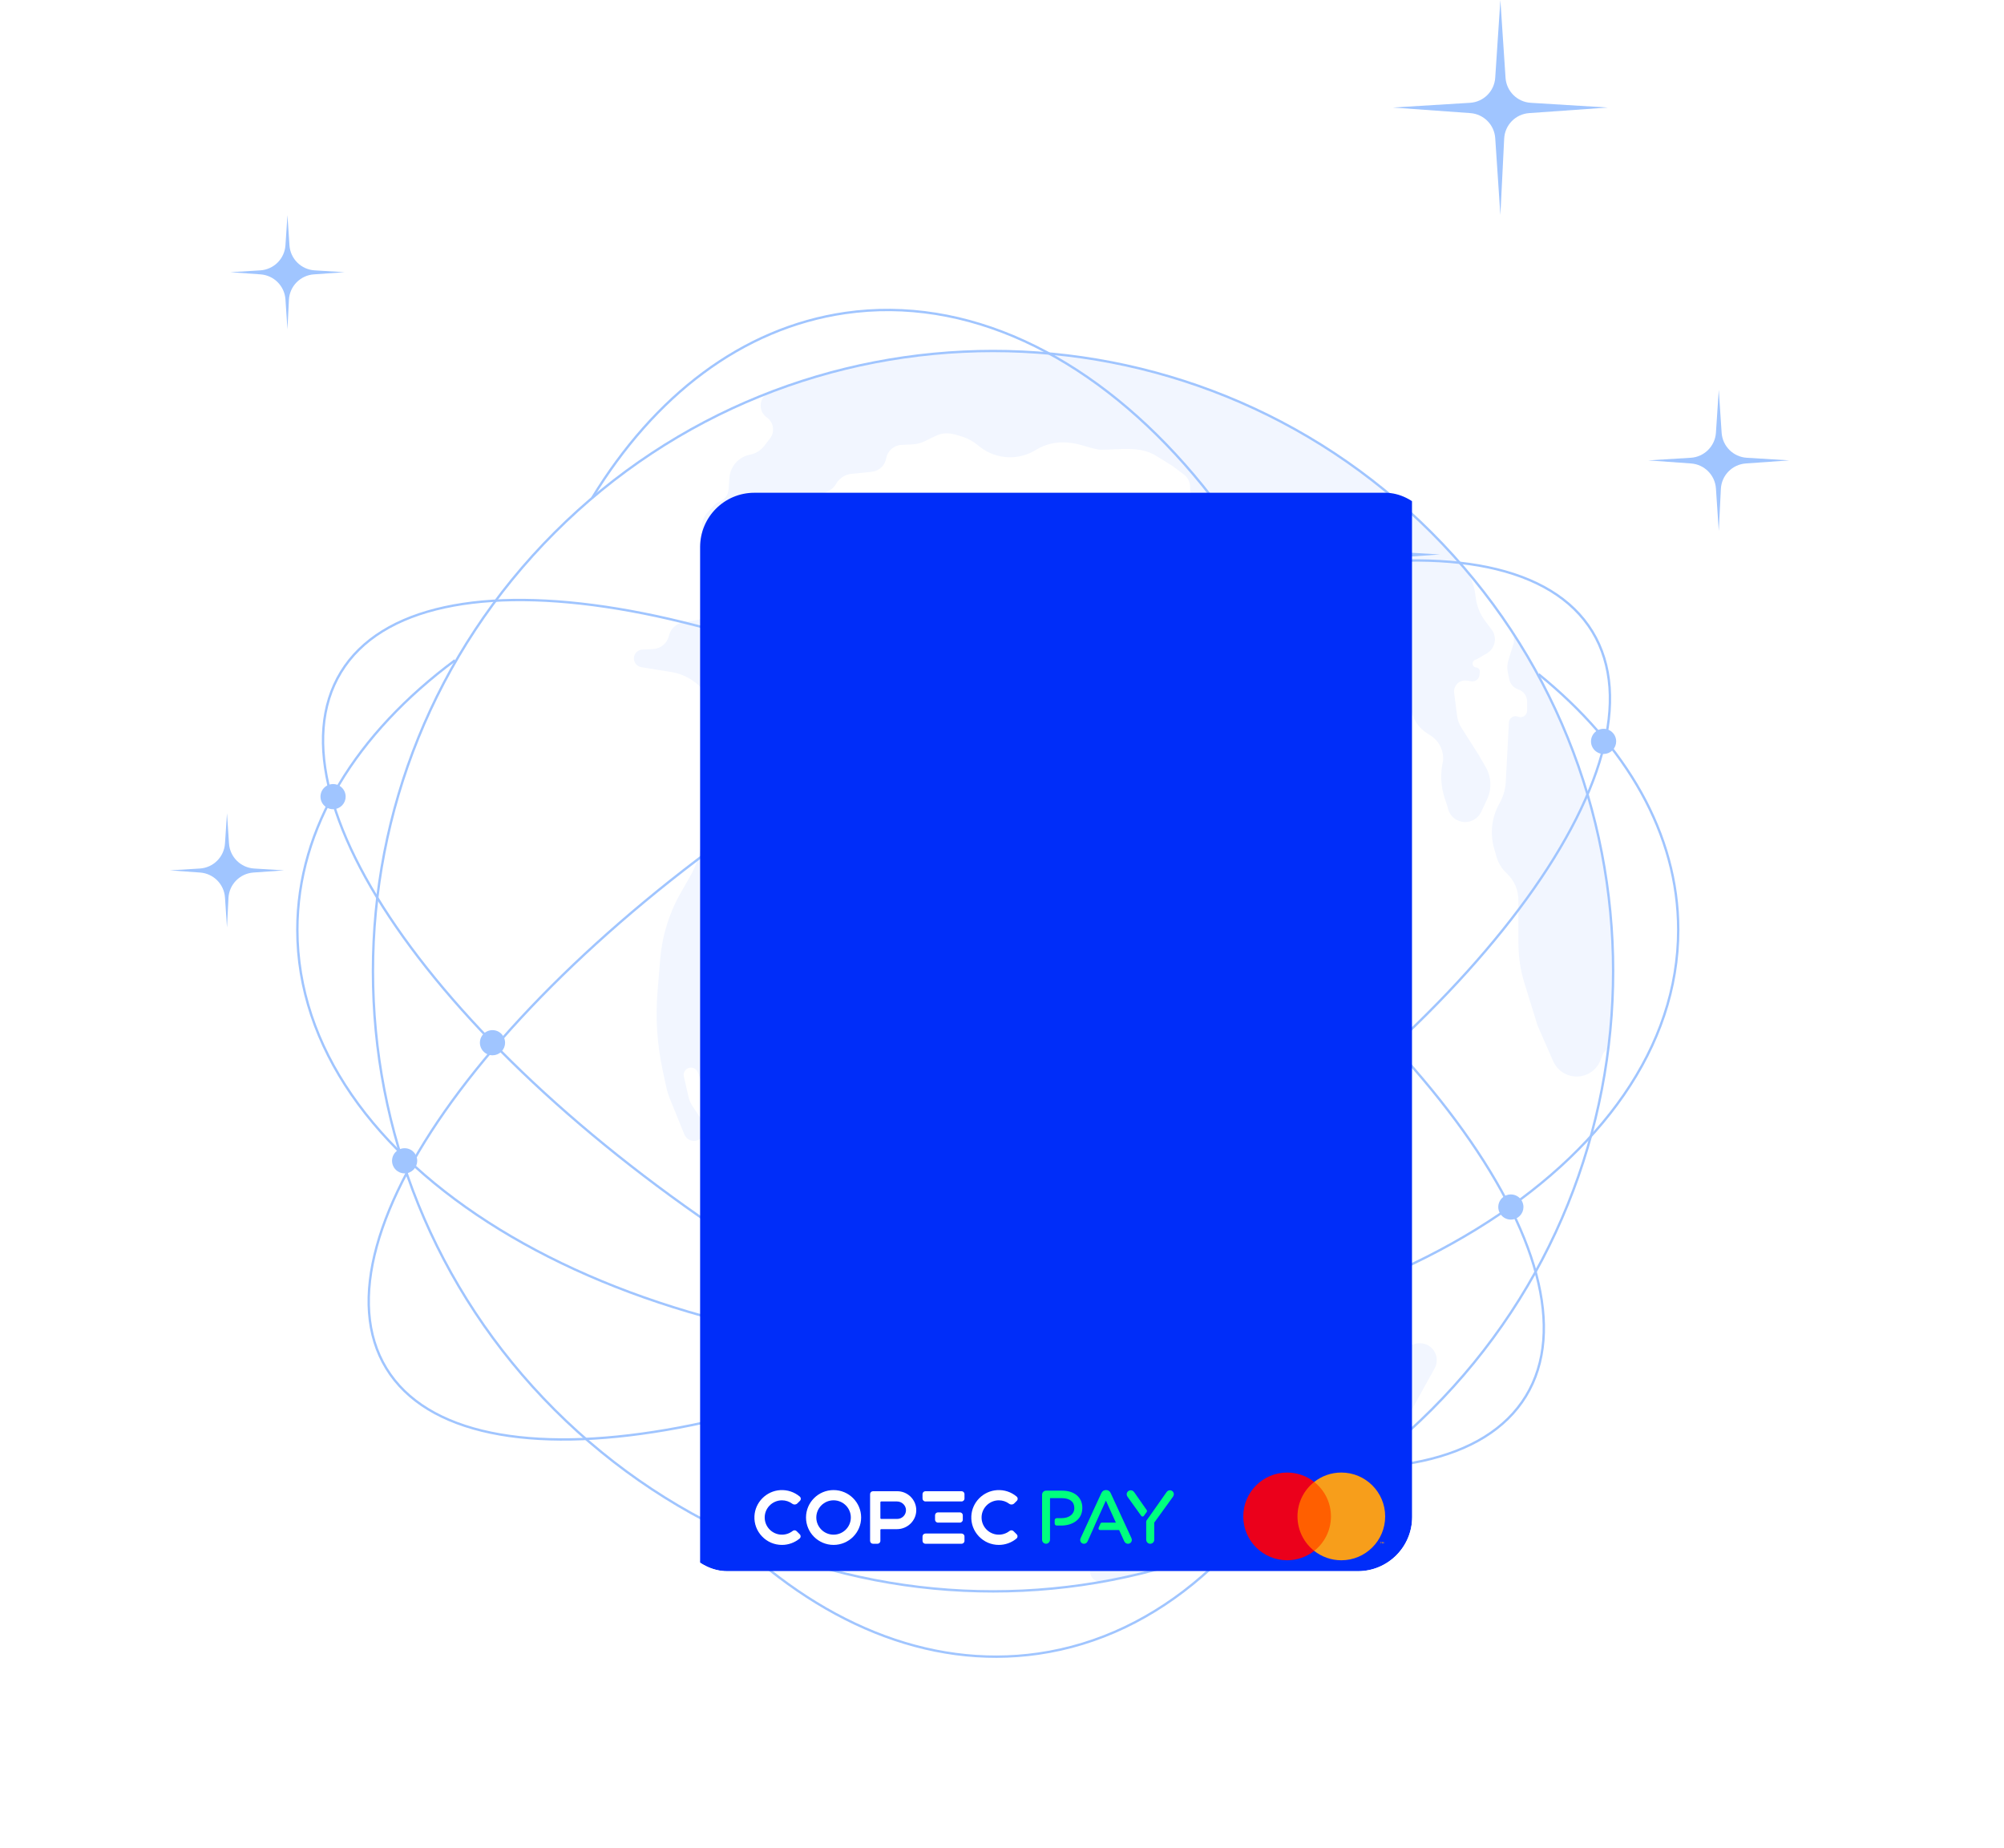 <svg width="488" height="450" viewBox="0 0 488 450" fill="none" xmlns="http://www.w3.org/2000/svg">
<rect width="488" height="450" fill="white"/>
<path d="M348.591 343.227C407.56 284.259 407.56 188.651 348.591 129.682C289.622 70.713 194.015 70.713 135.046 129.682C76.077 188.651 76.077 284.259 135.046 343.227C194.015 402.196 289.622 402.196 348.591 343.227Z" fill="white"/>
<path d="M235.305 167.356C235.974 166.853 236.864 166.753 237.628 167.097L247.436 171.507C249.581 172.471 251.385 174.062 252.609 176.07L253.375 177.325C254.21 178.693 255.471 179.75 256.965 180.331L257.058 180.367C259.554 181.339 261.297 183.625 261.575 186.289L261.613 186.656C261.755 188.018 261.433 189.388 260.7 190.544C259.824 191.926 258.429 192.897 256.829 193.238L256.422 193.325C255.048 193.618 253.618 193.496 252.314 192.974L244.208 189.727C243.816 189.57 243.559 189.191 243.559 188.769C243.559 188.351 243.812 187.974 244.199 187.815L246.166 187.006C248.147 186.192 249.2 184.019 248.611 181.96L248.271 180.771C247.781 179.058 246.503 177.681 244.831 177.065L239.297 175.025C238.297 174.656 237.425 174.007 236.785 173.154L234.848 170.571C234.087 169.557 234.292 168.118 235.305 167.356ZM335.037 329.816C329.635 331.298 323.896 330.96 318.706 328.852L315.245 327.447L307.794 324.781C303.447 323.225 298.864 322.43 294.247 322.43H293.547C291.261 322.43 288.98 322.196 286.742 321.73C282.137 320.772 277.381 320.797 272.787 321.804L271.438 322.099C269.336 322.56 267.199 322.85 265.049 322.966L261.832 323.139C259.246 323.139 256.705 323.815 254.461 325.101L250.368 327.447L247.581 328.559C244.826 329.659 241.712 329.379 239.197 327.806L237.478 326.73C235.089 325.235 233.933 322.372 234.615 319.637L234.678 319.385C235.422 316.4 233.868 313.321 231.025 312.146C230.273 311.835 229.468 311.676 228.654 311.676H225.324C223.767 311.676 222.386 310.678 221.895 309.201C221.731 308.707 221.676 308.184 221.733 307.668L222.174 303.653C222.291 302.59 222.018 301.521 221.406 300.644L221.337 300.545C220.428 299.241 218.862 298.56 217.287 298.782L216.655 298.871C215.533 299.03 214.584 299.783 214.175 300.839C213.732 301.981 212.665 302.76 211.442 302.832L210.037 302.916C208.355 303.016 206.724 302.313 205.642 301.021L203.661 298.655C202.558 297.339 201.765 295.79 201.342 294.126L200.844 292.17C200.166 289.504 200.51 286.681 201.81 284.257L201.938 284.018C203.903 280.351 207.835 278.175 211.986 278.458L213.762 278.58C214.928 278.659 216.037 279.12 216.915 279.892C217.887 280.746 219.137 281.217 220.43 281.217H220.907C222.1 281.217 223.271 280.893 224.295 280.279L225.915 279.308C227.312 278.471 228.997 278.259 230.558 278.725C231.974 279.148 233.176 280.095 233.917 281.374L238.683 289.591C239.002 290.14 239.621 290.442 240.251 290.356C241.077 290.241 241.668 289.5 241.595 288.669L241.123 283.271C241.043 282.364 240.794 281.48 240.388 280.665L239.877 279.639C239.215 278.31 238.944 276.82 239.098 275.343C239.391 272.534 241.176 270.101 243.767 268.979L246.317 267.875C250.358 266.126 253.188 262.39 253.778 258.027L253.95 256.753C254.381 253.572 256.008 250.675 258.501 248.653C259.729 247.657 260.758 246.44 261.535 245.064L263.747 241.149C264.551 239.725 265.935 238.721 267.538 238.397C268.239 238.256 268.906 237.983 269.504 237.593L276.169 233.243C276.594 232.966 276.875 232.516 276.939 232.014C277.074 230.939 276.198 230.007 275.118 230.075L273.043 230.206C272.104 230.265 271.236 229.702 270.908 228.819C270.597 227.983 269.799 227.429 268.908 227.429H266.769C266.581 227.429 266.394 227.45 266.212 227.492L264.982 227.772C263.277 228.162 261.946 226.305 262.862 224.816C263.12 224.396 263.525 224.088 263.999 223.953L275.023 220.792C275.51 220.653 275.947 220.377 276.283 219.999C277.46 218.673 279.578 218.842 280.53 220.337L283.264 224.631C283.519 225.031 283.816 225.403 284.152 225.738L285.666 227.253C286.419 228.006 287.519 228.295 288.545 228.011C290.303 227.524 291.205 225.577 290.439 223.921L290.142 223.28C289.883 222.721 289.483 222.238 288.981 221.88L284.481 218.666C282.976 217.592 281.597 216.35 280.372 214.964L276.203 210.249C274.484 208.306 272.53 206.584 270.385 205.124L267.587 203.22C265.654 201.904 263.456 201.029 261.148 200.656L259.258 200.351C257.173 200.014 255.248 199.029 253.754 197.536L252.853 196.635C252.137 195.918 251.236 195.413 250.251 195.175L247.224 194.442C246.517 194.271 245.786 194.607 245.456 195.254C245.36 195.442 245.303 195.648 245.288 195.859L244.696 204.381C244.625 205.403 244.78 206.428 245.15 207.384L245.215 207.553C245.71 208.829 245.784 210.231 245.426 211.552L244.573 214.703C243.766 217.68 240.172 218.854 237.764 216.927L237.453 216.678C236.376 215.816 235.879 214.418 236.17 213.069C236.527 211.42 235.702 209.742 234.178 209.017L230.72 207.371C229.75 206.909 228.894 206.239 228.213 205.408C226.827 203.717 226.272 201.494 226.701 199.351L227.005 197.832C227.526 195.224 229.013 192.908 231.167 191.347L236.268 187.65C237.501 186.757 238.283 185.371 238.41 183.854L238.705 180.351C238.823 178.938 237.637 177.761 236.226 177.89C235.453 177.961 234.698 177.634 234.221 177.022L233.233 175.757C232.732 175.114 232.388 174.364 232.229 173.565L231.618 170.493C231.488 169.84 230.96 169.339 230.3 169.244C229.499 169.129 228.74 169.643 228.55 170.43L227.858 173.287C227.638 174.195 226.905 174.889 225.986 175.058C224.664 175.3 223.406 174.396 223.215 173.066L222.185 165.881C221.923 164.052 220.867 162.433 219.299 161.456C219.03 161.288 218.749 161.142 218.458 161.017L215.307 159.664C214.401 159.275 213.37 159.3 212.484 159.735C210.37 160.771 209.935 163.596 211.639 165.22L214.835 168.267C215.127 168.545 215.331 168.903 215.42 169.296C215.847 171.163 213.711 172.546 212.182 171.393L204.189 165.364C203.915 165.157 203.661 164.926 203.428 164.674L197.048 157.75C195.602 156.181 194.731 154.168 194.576 152.041L194.525 151.348C194.273 147.883 191.918 144.928 188.597 143.909C186.183 143.167 183.563 143.549 181.461 144.948L177.557 147.545C176.119 148.419 174.64 149.224 173.127 149.959C172.5 150.264 171.839 150.492 171.158 150.642C169.656 150.972 168.141 151.243 166.618 151.455C164.813 151.706 163.304 153.003 162.899 154.78C162.48 156.621 160.881 157.955 158.995 158.037L156.424 158.15C155.116 158.207 154.16 159.407 154.397 160.695C154.562 161.592 155.273 162.288 156.173 162.435L163.523 163.629C166.375 164.092 168.983 165.512 170.92 167.655L171.174 167.935C173.467 170.471 174.736 173.769 174.736 177.189V180.516C174.736 183.074 174.299 185.613 173.443 188.024L172.399 190.967C171.337 193.957 170.89 197.13 171.083 200.297C171.364 204.881 170.299 209.447 168.021 213.435L165.759 217.395C162.941 222.329 161.239 227.821 160.772 233.484L160.12 241.406C159.594 247.792 160.008 254.22 161.349 260.486L162.21 264.511C162.437 265.568 162.755 266.603 163.161 267.604L166.654 276.206C166.995 277.045 167.759 277.637 168.657 277.758C170.486 278.004 171.952 276.266 171.402 274.504L170.94 273.025C170.841 272.708 170.697 272.406 170.513 272.129L168.619 269.279C168.162 268.592 167.834 267.826 167.651 267.021L166.53 262.095C166.312 261.138 166.913 260.186 167.871 259.971C168.727 259.78 169.594 260.242 169.911 261.059L174.375 272.547L177.155 281.51C177.698 283.259 177.974 285.081 177.974 286.913C177.974 291.153 179.452 295.261 182.153 298.53L182.997 299.551C184.183 300.986 185.546 302.265 187.055 303.355L190.391 305.766C194.768 308.929 199.683 311.269 204.897 312.673L210.017 314.051C213.712 315.046 217.104 316.935 219.896 319.551C220.885 320.477 221.792 321.489 222.605 322.574L223.076 323.201C224.794 325.492 226.931 327.436 229.373 328.931C231.198 330.048 233.171 330.901 235.235 331.464L239.106 332.52C239.709 332.685 240.334 332.754 240.959 332.725L242.509 332.654C245.347 332.524 247.533 334.944 247.533 337.785C247.533 339.1 244.832 342.728 243.394 344.566C242.817 345.303 242.291 346.076 241.84 346.897L240.624 349.115C239.328 351.478 239.113 354.286 240.033 356.819C240.934 359.299 242.838 361.283 245.278 362.286L246.802 362.912C248.467 363.596 249.973 364.616 251.226 365.908L259.556 374.5C260.141 375.102 260.839 375.583 261.611 375.915C263.945 376.917 265.458 379.213 265.458 381.753V382.626C265.458 382.828 265.483 383.029 265.532 383.226C265.844 384.48 267.066 385.289 268.339 385.063C294.809 380.368 319.542 368.664 339.96 351.166C340.786 350.458 341.288 349.446 341.369 348.362C341.414 347.765 341.587 347.185 341.878 346.661L349.354 333.16C350.382 331.305 349.837 328.973 348.093 327.766C347.089 327.07 345.829 326.855 344.651 327.178L335.037 329.816ZM362.155 194.553C363.305 192.043 363.166 189.131 361.782 186.742L360.043 183.742L355.85 177.145C355.308 176.292 354.96 175.33 354.83 174.328L354.105 168.726C353.872 166.924 355.443 165.409 357.235 165.706L358.271 165.878C359.253 166.041 360.169 165.34 360.269 164.35L360.348 163.565C360.402 163.032 360.007 162.56 359.473 162.519C358.49 162.442 358.255 161.107 359.152 160.7L359.723 160.44L362.068 159.079C363.283 158.373 364.031 157.074 364.031 155.669C364.031 154.815 363.754 153.985 363.241 153.302L361.646 151.177C360.387 149.499 359.593 147.518 359.345 145.434L359.283 144.913C358.972 142.294 357.932 139.808 356.209 137.811C335.622 113.957 308.067 97.106 277.378 89.671C247.449 82.419 216.07 84.495 187.429 95.536C184.819 96.542 184.451 100.019 186.735 101.635C188.405 102.817 188.752 105.152 187.497 106.768L186.095 108.574C185.248 109.665 184.039 110.416 182.686 110.692L182.545 110.721C179.841 111.273 177.833 113.554 177.628 116.306L177.416 119.17C177.316 120.518 176.441 121.684 175.175 122.157C174.659 122.35 174.196 122.664 173.825 123.072L172.25 124.806C171.325 125.824 170.847 127.17 170.924 128.543L171.032 130.457C171.109 131.838 172.167 132.963 173.539 133.126L174.199 133.204C175.735 133.387 176.675 134.981 176.092 136.413C175.465 137.954 176.598 139.639 178.261 139.639H179.364C180.311 139.639 181.206 139.203 181.79 138.458L190.394 127.485C190.961 126.761 191.347 125.911 191.518 125.007C192.004 122.443 194.154 120.528 196.756 120.34L199.843 120.118C201.427 120.004 202.851 119.114 203.648 117.741C204.419 116.414 205.779 115.535 207.306 115.378L212.281 114.866C214.05 114.684 215.484 113.351 215.795 111.601C216.121 109.77 217.67 108.409 219.527 108.319L222.22 108.19C223.307 108.138 224.366 107.844 225.336 107.353C226.17 106.93 227.234 106.407 228.181 105.987C229.569 105.373 231.085 105.391 232.55 105.787C233.161 105.952 233.768 106.13 234.371 106.322C235.738 106.755 236.988 107.484 238.107 108.38L238.537 108.725C240.646 110.414 243.267 111.334 245.969 111.334C248.155 111.334 250.299 110.731 252.165 109.592L252.29 109.516C254.552 108.134 257.198 107.513 259.84 107.745L260.46 107.799C262.793 108.004 265.003 109.003 267.309 109.41C267.524 109.448 267.741 109.478 267.959 109.5C272.71 109.5 277.55 108.498 281.584 111.006L285.509 113.446L288.252 115.499C289.237 116.236 289.817 117.394 289.817 118.625V118.993C289.817 120.741 291.112 122.218 292.845 122.447L293.648 122.553C294.581 122.675 295.494 122.216 295.952 121.393C296.535 120.344 297.829 119.923 298.919 120.427L300.277 121.055C301.09 121.431 301.565 122.29 301.453 123.178C301.349 124.007 300.752 124.69 299.945 124.906L297.958 125.437C294.427 126.382 292.998 130.618 295.236 133.509L295.894 134.359C296.376 134.982 296.981 135.501 297.67 135.884L306.985 141.064C308.656 141.993 310.113 143.264 311.26 144.794L313.019 147.139C314.215 148.733 316.031 149.745 318.016 149.923L320.409 150.138C321.845 150.267 323.214 149.504 323.859 148.214L324.343 147.247C324.495 146.943 324.773 146.72 325.103 146.638C326.048 146.404 326.304 145.182 325.532 144.588L318.369 139.079C318.207 138.954 318.014 138.877 317.811 138.854L316.105 138.666C315.273 138.574 315.168 137.406 315.97 137.166C316.474 137.016 316.681 136.415 316.377 135.986L315.116 134.205C314.058 132.709 315.055 130.634 316.884 130.525L317.951 130.462C318.498 130.43 319.043 130.552 319.525 130.814L321.802 132.055C324.888 133.737 327.08 136.689 327.797 140.13L327.825 140.263C328.241 142.261 329.149 144.124 330.467 145.682L330.649 145.898C331.808 147.269 332.68 148.86 333.211 150.575L334.49 154.698C335.23 157.082 336.72 159.162 338.739 160.63L338.873 160.726C341.785 162.842 343.508 166.225 343.508 169.824V171.255C343.508 174.164 344.978 176.877 347.416 178.466L348.441 179.134C350.484 180.464 351.622 182.816 351.4 185.243C350.691 188.287 350.84 191.467 351.831 194.431L352.47 196.345L352.565 196.77C352.945 198.473 354.313 199.78 356.032 200.082C357.949 200.419 359.855 199.431 360.685 197.671L362.155 194.553ZM368.632 154.448C368.635 154.442 368.644 154.444 368.644 154.451V156.408C368.644 156.456 368.637 156.503 368.623 156.548L367.34 160.644C367.02 161.667 366.969 162.756 367.193 163.805L367.536 165.413C367.775 166.536 368.582 167.454 369.666 167.835L369.808 167.885C371.042 168.32 371.868 169.486 371.868 170.795V173.02C371.868 174.162 370.707 174.936 369.653 174.497C368.632 174.073 367.499 174.786 367.44 175.89L366.674 190.375C366.58 192.137 366.094 193.857 365.251 195.407L365.002 195.865C363.231 199.121 362.808 202.941 363.825 206.505L364.422 208.597C364.866 210.154 365.73 211.557 366.92 212.655C368.728 214.322 369.756 216.669 369.756 219.129V229.662C369.756 232.953 370.25 236.226 371.223 239.37L374.411 249.675L378.227 258.384C378.994 260.132 380.519 261.433 382.366 261.912C385.403 262.701 388.553 261.107 389.716 258.193L390.326 256.665C390.468 256.31 390.703 255.999 391.005 255.765C391.456 255.416 391.751 254.901 391.818 254.334C392.522 248.398 392.875 242.425 392.877 236.447C392.906 207.345 384.483 178.861 368.632 154.454C368.631 154.452 368.631 154.45 368.632 154.448ZM287.208 154.378C286.319 152.924 285.006 151.777 283.446 151.09L264.638 142.815C263.047 142.115 261.318 141.782 259.581 141.843L253.94 142.039C252.662 142.083 251.538 142.896 251.095 144.095L250.932 144.535C250.191 146.541 247.592 147.056 246.142 145.484C245.447 144.731 244.402 144.406 243.402 144.634L241.585 145.047C238.95 145.647 237.027 147.912 236.862 150.608L236.587 155.112C236.481 156.837 237.267 158.497 238.669 159.509L239.79 160.318C241.475 161.535 243.832 161.123 245.005 159.408C246.312 157.497 249.033 157.243 250.67 158.88L252.897 161.107L259.319 166.726C262.365 169.392 264.469 173.031 265.29 176.995C265.862 179.754 267.074 182.38 268.818 184.594L271.745 188.312C274.046 191.235 277.758 192.673 281.428 192.063L286.227 191.265C288.667 190.86 290.404 188.671 290.244 186.202C290.201 185.524 290.014 184.863 289.696 184.262L288.593 182.175C287.514 180.132 286.894 177.878 286.777 175.57L286.35 167.101C286.273 165.566 286.647 164.041 287.426 162.716C288.898 160.211 288.871 157.1 287.356 154.621L287.208 154.378ZM304.419 163.566C304.854 161.597 303.652 159.637 301.699 159.133C300.522 158.829 299.269 159.115 298.341 159.902L297.694 160.451C296.144 161.765 295.466 163.84 295.942 165.816L297.126 170.74C297.444 172.058 298.623 172.987 299.979 172.987C301.356 172.987 302.548 172.03 302.845 170.686L304.419 163.566ZM338.426 168.743C338.499 167.59 337.886 166.501 336.861 165.966L327.471 161.068C326.737 160.685 326.125 160.103 325.706 159.388L324.546 157.407C324.133 156.703 323.274 156.397 322.509 156.683C321.653 157.003 321.21 157.947 321.511 158.809L323.471 164.428L325.091 171.442C325.425 172.888 326.448 174.079 327.827 174.628L330.146 175.551C330.652 175.752 331.232 175.593 331.564 175.161C331.871 174.764 331.902 174.219 331.644 173.788L331.459 173.48C330.604 172.053 332.035 170.35 333.588 170.947L335.196 171.565C336.672 172.133 338.275 171.106 338.375 169.528L338.426 168.743ZM234.406 296.382C234.098 296.277 233.756 296.356 233.526 296.587C233.068 297.044 233.265 297.825 233.885 298.011L241.662 300.342C242.71 300.656 243.646 301.265 244.358 302.097L245.819 303.804C246.938 305.111 248.515 305.941 250.226 306.122L253.027 306.418C253.858 306.506 254.667 306.115 255.114 305.409C255.955 304.082 255.173 302.327 253.624 302.066L249.064 301.297C248.785 301.25 248.511 301.181 248.243 301.089L234.406 296.382ZM266.64 304.387C266.183 303.584 265.236 303.198 264.348 303.452L260.13 304.658C259.161 304.935 258.636 305.981 258.993 306.923C259.246 307.592 259.887 308.035 260.603 308.035H268.011C268.454 308.035 268.867 307.807 269.102 307.431L269.21 307.258C269.738 306.416 269.059 305.336 268.07 305.447C267.598 305.5 267.14 305.266 266.905 304.853L266.64 304.387Z" fill="#F2F6FF"/>
<path d="M374.671 164.152C396.014 181.452 408.672 203.059 408.672 226.375C408.672 283.345 333.402 329.561 240.54 329.561C147.679 329.561 72.408 283.359 72.408 226.375C72.408 201.447 86.817 178.589 110.801 160.748" stroke="#A0C5FF" stroke-width="0.576" stroke-miterlimit="10"/>
<path d="M144.199 121.228C159.331 96.425 180.605 79.89 205.811 76.208C265.032 67.676 323.545 133.831 336.523 223.97C349.501 314.108 312.026 394.089 252.818 402.62C225.861 406.497 199.044 394.908 176.603 372.62" stroke="#A0C5FF" stroke-width="0.576" stroke-miterlimit="10"/>
<path d="M371.578 339.917C391.257 307.703 342.617 242.13 262.937 193.455C183.257 144.78 102.711 131.435 83.032 163.649C63.353 195.863 111.994 261.436 191.673 310.111C271.353 358.786 351.899 372.13 371.578 339.917Z" stroke="#A0C5FF" stroke-width="0.576" stroke-miterlimit="10"/>
<path d="M276.549 301.794C357.644 252.255 407.431 185.981 387.752 153.767C368.074 121.553 286.381 135.598 205.286 185.137C124.191 234.677 74.404 300.951 94.083 333.164C113.762 365.378 195.455 351.333 276.549 301.794Z" stroke="#A0C5FF" stroke-width="0.576" stroke-miterlimit="10"/>
<path d="M311.048 141.03C311.048 140.48 310.885 139.943 310.58 139.486C310.275 139.029 309.841 138.672 309.333 138.462C308.825 138.252 308.266 138.197 307.727 138.304C307.188 138.411 306.693 138.676 306.304 139.064C305.916 139.453 305.651 139.948 305.544 140.487C305.436 141.026 305.491 141.585 305.702 142.093C305.912 142.601 306.268 143.035 306.725 143.34C307.182 143.646 307.72 143.809 308.269 143.809C309.006 143.809 309.713 143.516 310.234 142.995C310.756 142.473 311.048 141.767 311.048 141.03Z" fill="#A0C5FF" stroke="#A0C5FF" stroke-width="0.576" stroke-miterlimit="10"/>
<path d="M227.875 328.78C227.875 328.23 227.712 327.693 227.406 327.236C227.101 326.779 226.667 326.423 226.159 326.213C225.651 326.002 225.092 325.947 224.553 326.054C224.014 326.162 223.519 326.426 223.13 326.815C222.742 327.204 222.477 327.699 222.37 328.238C222.263 328.777 222.318 329.336 222.528 329.844C222.738 330.351 223.094 330.785 223.551 331.091C224.009 331.396 224.546 331.559 225.095 331.559C225.833 331.559 226.539 331.266 227.061 330.745C227.582 330.224 227.875 329.517 227.875 328.78Z" fill="#A0C5FF" stroke="#A0C5FF" stroke-width="0.576" stroke-miterlimit="10"/>
<path d="M341.615 254.789C341.615 254.24 341.452 253.702 341.146 253.245C340.841 252.788 340.407 252.432 339.899 252.222C339.391 252.011 338.833 251.956 338.294 252.064C337.754 252.171 337.259 252.436 336.871 252.824C336.482 253.213 336.217 253.708 336.11 254.247C336.003 254.786 336.058 255.345 336.268 255.853C336.479 256.361 336.835 256.795 337.292 257.1C337.749 257.405 338.286 257.568 338.836 257.568C339.573 257.568 340.28 257.276 340.801 256.754C341.322 256.233 341.615 255.526 341.615 254.789Z" fill="#A0C5FF" stroke="#A0C5FF" stroke-width="0.576" stroke-miterlimit="10"/>
<path d="M335.5 312.58C335.5 312.031 335.337 311.493 335.031 311.036C334.726 310.579 334.292 310.223 333.784 310.013C333.276 309.802 332.717 309.747 332.178 309.855C331.639 309.962 331.144 310.227 330.755 310.615C330.367 311.004 330.102 311.499 329.995 312.038C329.888 312.577 329.943 313.136 330.153 313.644C330.363 314.152 330.719 314.586 331.177 314.891C331.634 315.196 332.171 315.359 332.72 315.359C333.458 315.359 334.164 315.067 334.686 314.545C335.207 314.024 335.5 313.317 335.5 312.58Z" fill="#A0C5FF" stroke="#A0C5FF" stroke-width="0.576" stroke-miterlimit="10"/>
<path d="M317.769 356.6C317.769 356.051 317.606 355.513 317.301 355.056C316.995 354.599 316.561 354.243 316.053 354.033C315.546 353.822 314.987 353.767 314.448 353.875C313.909 353.982 313.414 354.247 313.025 354.635C312.636 355.024 312.372 355.519 312.264 356.058C312.157 356.597 312.212 357.156 312.423 357.664C312.633 358.172 312.989 358.606 313.446 358.911C313.903 359.216 314.44 359.379 314.99 359.379C315.727 359.379 316.434 359.087 316.955 358.565C317.476 358.044 317.769 357.337 317.769 356.6Z" fill="#A0C5FF" stroke="#A0C5FF" stroke-width="0.576" stroke-miterlimit="10"/>
<path d="M370.693 293.876C370.693 293.326 370.53 292.789 370.224 292.332C369.919 291.875 369.485 291.519 368.977 291.308C368.47 291.098 367.911 291.043 367.372 291.15C366.833 291.258 366.337 291.522 365.949 291.911C365.56 292.3 365.295 292.795 365.188 293.334C365.081 293.873 365.136 294.432 365.346 294.939C365.557 295.447 365.913 295.881 366.37 296.187C366.827 296.492 367.364 296.655 367.914 296.655C368.651 296.655 369.358 296.362 369.879 295.841C370.4 295.32 370.693 294.613 370.693 293.876Z" fill="#A0C5FF" stroke="#A0C5FF" stroke-width="0.576" stroke-miterlimit="10"/>
<path d="M101.312 282.621C101.312 282.071 101.149 281.534 100.844 281.077C100.538 280.62 100.104 280.264 99.597 280.053C99.089 279.843 98.53 279.788 97.991 279.895C97.452 280.002 96.957 280.267 96.568 280.656C96.179 281.044 95.915 281.54 95.807 282.079C95.7 282.618 95.755 283.177 95.966 283.684C96.176 284.192 96.532 284.626 96.989 284.932C97.446 285.237 97.983 285.4 98.533 285.4C99.27 285.4 99.977 285.107 100.498 284.586C101.019 284.065 101.312 283.358 101.312 282.621Z" fill="#A0C5FF" stroke="#A0C5FF" stroke-width="0.576" stroke-miterlimit="10"/>
<path d="M122.707 253.872C122.707 253.322 122.544 252.785 122.238 252.328C121.933 251.871 121.499 251.515 120.991 251.305C120.483 251.094 119.924 251.039 119.385 251.146C118.846 251.254 118.351 251.518 117.962 251.907C117.574 252.296 117.309 252.791 117.202 253.33C117.095 253.869 117.15 254.428 117.36 254.936C117.57 255.443 117.927 255.877 118.384 256.183C118.841 256.488 119.378 256.651 119.927 256.651C120.665 256.651 121.371 256.358 121.893 255.837C122.414 255.316 122.707 254.609 122.707 253.872Z" fill="#A0C5FF" stroke="#A0C5FF" stroke-width="0.576" stroke-miterlimit="10"/>
<path d="M228.183 173.473C228.183 172.924 228.02 172.386 227.715 171.929C227.409 171.472 226.975 171.116 226.468 170.906C225.96 170.696 225.401 170.641 224.862 170.748C224.323 170.855 223.828 171.12 223.439 171.508C223.05 171.897 222.786 172.392 222.678 172.931C222.571 173.47 222.626 174.029 222.837 174.537C223.047 175.045 223.403 175.479 223.86 175.784C224.317 176.089 224.854 176.252 225.404 176.252C226.141 176.252 226.848 175.96 227.369 175.438C227.89 174.917 228.183 174.21 228.183 173.473Z" fill="#A0C5FF" stroke="#A0C5FF" stroke-width="0.576" stroke-miterlimit="10"/>
<path d="M393.273 180.507C393.273 179.958 393.11 179.42 392.805 178.963C392.499 178.506 392.065 178.15 391.557 177.94C391.05 177.729 390.491 177.674 389.952 177.782C389.413 177.889 388.917 178.154 388.529 178.542C388.14 178.931 387.875 179.426 387.768 179.965C387.661 180.504 387.716 181.063 387.926 181.571C388.137 182.079 388.493 182.513 388.95 182.818C389.407 183.123 389.944 183.286 390.494 183.286C391.231 183.286 391.938 182.994 392.459 182.472C392.98 181.951 393.273 181.244 393.273 180.507Z" fill="#A0C5FF" stroke="#A0C5FF" stroke-width="0.576" stroke-miterlimit="10"/>
<path d="M83.884 193.957C83.884 193.407 83.721 192.87 83.416 192.413C83.111 191.956 82.677 191.6 82.169 191.39C81.661 191.179 81.102 191.124 80.563 191.231C80.024 191.339 79.529 191.603 79.14 191.992C78.751 192.381 78.487 192.876 78.38 193.415C78.272 193.954 78.327 194.513 78.538 195.021C78.748 195.528 79.104 195.962 79.561 196.268C80.018 196.573 80.556 196.736 81.105 196.736C81.842 196.736 82.549 196.443 83.07 195.922C83.591 195.401 83.884 194.694 83.884 193.957Z" fill="#A0C5FF" stroke="#A0C5FF" stroke-width="0.576" stroke-miterlimit="10"/>
<path d="M348.591 343.227C407.56 284.259 407.56 188.651 348.591 129.682C289.622 70.713 194.015 70.713 135.046 129.682C76.077 188.651 76.077 284.259 135.046 343.227C194.015 402.196 289.622 402.196 348.591 343.227Z" stroke="#A0C5FF" stroke-width="0.576" stroke-miterlimit="10"/>
<path d="M418.545 94.908L419.238 105.354C419.456 108.64 422.081 111.253 425.368 111.454L435.727 112.09L425.129 112.84C421.826 113.074 419.218 115.737 419.054 119.044L418.545 129.272L417.852 118.931C417.634 115.674 415.048 113.075 411.791 112.841L401.363 112.09L411.722 111.454C415.009 111.253 417.634 108.64 417.852 105.354L418.545 94.908Z" fill="#A0C5FF"/>
<path d="M55.276 198L55.764 205.362C55.982 208.648 58.608 211.26 61.895 211.462L69.185 211.909L61.709 212.438C58.406 212.672 55.798 215.335 55.633 218.642L55.276 225.818L54.788 218.53C54.569 215.272 51.984 212.673 48.727 212.439L41.367 211.909L48.658 211.462C51.945 211.26 54.57 208.648 54.788 205.362L55.276 198Z" fill="#A0C5FF"/>
<path d="M69.999 52.363L70.487 59.724C70.705 63.011 73.33 65.623 76.618 65.825L83.908 66.272L76.431 66.801C73.128 67.035 70.52 69.698 70.356 73.005L69.999 80.181L69.51 72.892C69.292 69.635 66.706 67.036 63.45 66.802L56.09 66.272L63.38 65.825C66.667 65.623 69.293 63.011 69.511 59.724L69.999 52.363Z" fill="#A0C5FF"/>
<path d="M336.729 121.091L337.218 128.453C337.435 131.739 340.061 134.351 343.348 134.553L350.638 135L343.162 135.529C339.859 135.763 337.251 138.426 337.086 141.733L336.729 148.909L336.241 141.621C336.023 138.363 333.437 135.764 330.18 135.53L322.82 135L330.111 134.553C333.398 134.351 336.023 131.739 336.241 128.453L336.729 121.091Z" fill="#A0C5FF"/>
<path d="M365.361 0L366.617 18.929C366.835 22.215 369.46 24.827 372.747 25.029L391.543 26.182L372.363 27.54C369.06 27.773 366.452 30.436 366.288 33.743L365.361 52.364L364.106 33.631C363.888 30.373 361.302 27.775 358.045 27.54L339.18 26.182L357.976 25.029C361.263 24.827 363.888 22.215 364.106 18.929L365.361 0Z" fill="#A0C5FF"/>
<g filter="url(#filter0_d_5514_2570)">
<g clip-path="url(#clip0_5514_2570)">
<g filter="url(#filter1_d_5514_2570)">
<rect x="154" y="87" width="180" height="275.78" rx="13.211" fill="#002DF9"/>
<g clip-path="url(#clip1_5514_2570)">
<path d="M186.498 329.818C182.797 329.818 179.787 332.812 179.787 336.493C179.787 340.174 182.797 343.169 186.498 343.169C190.199 343.169 193.209 340.174 193.209 336.493C193.209 332.812 190.199 329.818 186.498 329.818ZM186.498 340.675C184.18 340.675 182.294 338.799 182.294 336.493C182.294 334.188 184.18 332.311 186.498 332.311C188.816 332.311 190.702 334.188 190.702 336.493C190.702 338.799 188.816 340.675 186.498 340.675Z" fill="white"/>
<path d="M205.307 331.481C204.426 330.588 203.249 330.097 201.996 330.097H196.102C195.71 330.097 195.391 330.414 195.391 330.805V342.183C195.391 342.574 195.71 342.891 196.102 342.891H197.184C197.577 342.891 197.896 342.574 197.896 342.183V339.518C197.896 339.417 197.978 339.336 198.079 339.336H201.914C204.472 339.336 206.591 337.302 206.636 334.802C206.658 333.553 206.186 332.374 205.306 331.482L205.307 331.481ZM203.534 336.189C203.127 336.61 202.581 336.841 201.996 336.841H198.08C197.979 336.841 197.897 336.76 197.897 336.659V332.772C197.897 332.672 197.979 332.59 198.08 332.59H201.938C203.103 332.59 204.087 333.507 204.131 334.633C204.153 335.215 203.942 335.768 203.534 336.189Z" fill="white"/>
<path d="M217.665 330.095H208.872C208.479 330.095 208.16 330.412 208.16 330.803V331.881C208.16 332.272 208.479 332.589 208.872 332.589H217.665C218.058 332.589 218.376 332.272 218.376 331.881V330.803C218.376 330.412 218.058 330.095 217.665 330.095Z" fill="white"/>
<path d="M217.665 340.398H208.872C208.479 340.398 208.16 340.715 208.16 341.106V342.183C208.16 342.574 208.479 342.891 208.872 342.891H217.665C218.058 342.891 218.376 342.574 218.376 342.183V341.106C218.376 340.715 218.058 340.398 217.665 340.398Z" fill="white"/>
<path d="M177.494 339.817C177.238 339.562 176.829 339.542 176.544 339.768C175.739 340.404 174.73 340.725 173.701 340.67C171.591 340.557 169.889 338.893 169.739 336.799C169.655 335.626 170.051 334.507 170.856 333.648C171.649 332.799 172.771 332.313 173.931 332.313C174.845 332.313 175.714 332.602 176.446 333.145C176.826 333.429 177.344 333.396 177.676 333.066L178.306 332.439C178.447 332.299 178.522 332.104 178.514 331.907C178.506 331.712 178.416 331.527 178.267 331.401C176.938 330.282 175.247 329.724 173.507 329.831C171.867 329.933 170.322 330.636 169.157 331.813C167.991 332.989 167.307 334.537 167.229 336.17C167.14 338.013 167.798 339.763 169.077 341.098C170.357 342.434 172.082 343.17 173.933 343.17C175.496 343.17 177.018 342.622 178.221 341.625C178.373 341.499 178.464 341.315 178.474 341.118C178.483 340.919 178.406 340.725 178.265 340.583L177.496 339.817H177.494Z" fill="white"/>
<path d="M230.307 339.817C230.051 339.562 229.642 339.542 229.357 339.768C228.552 340.404 227.541 340.725 226.512 340.67C224.403 340.557 222.7 338.893 222.551 336.799C222.468 335.626 222.864 334.507 223.669 333.647C224.462 332.799 225.584 332.313 226.745 332.313C227.658 332.313 228.527 332.602 229.259 333.145C229.639 333.429 230.157 333.396 230.488 333.065L231.119 332.439C231.26 332.299 231.335 332.104 231.327 331.906C231.319 331.712 231.229 331.527 231.08 331.401C229.751 330.28 228.06 329.722 226.32 329.831C224.68 329.933 223.135 330.636 221.97 331.812C220.804 332.989 220.12 334.535 220.043 336.17C219.955 338.013 220.612 339.763 221.891 341.098C223.172 342.434 224.896 343.17 226.748 343.17C228.31 343.17 229.833 342.622 231.035 341.625C231.187 341.499 231.279 341.314 231.288 341.118C231.298 340.919 231.221 340.725 231.08 340.583L230.311 339.817H230.307Z" fill="white"/>
<path d="M217.255 335.246H211.921C211.528 335.246 211.209 335.563 211.209 335.954V337.032C211.209 337.423 211.528 337.74 211.921 337.74H217.255C217.648 337.74 217.967 337.423 217.967 337.032V335.954C217.967 335.563 217.648 335.246 217.255 335.246Z" fill="white"/>
<path d="M259.02 341.496L254.001 330.599C253.795 330.095 253.399 329.817 252.888 329.817H252.817C252.302 329.817 251.923 330.077 251.689 330.589L246.67 341.504C246.597 341.65 246.56 341.802 246.555 341.963C246.549 342.202 246.645 342.439 246.82 342.616C246.991 342.79 247.225 342.891 247.46 342.891C247.876 342.891 248.211 342.658 248.376 342.258L249.599 339.541L250.299 337.928L252.815 332.371L255.247 337.751H251.842C251.687 337.751 251.548 337.841 251.487 337.983L251.039 339.013C250.988 339.133 250.999 339.268 251.072 339.378C251.144 339.488 251.264 339.552 251.395 339.552H256.036L257.253 342.224C257.441 342.65 257.783 342.894 258.189 342.894C258.708 342.894 259.13 342.474 259.13 341.958C259.13 341.824 259.094 341.669 259.02 341.499V341.496Z" fill="#00FF7E"/>
<path d="M242.175 329.958H238.232C237.713 329.958 237.273 330.402 237.273 330.928V341.92C237.273 342.224 237.422 342.516 237.671 342.701C237.837 342.825 238.033 342.889 238.232 342.889C238.319 342.889 238.406 342.876 238.493 342.852C238.913 342.729 239.206 342.324 239.206 341.867V331.777H242.067C244.01 331.777 245.122 332.653 245.122 334.182V334.217C245.122 335.678 243.866 336.658 241.995 336.658H240.848C240.569 336.658 240.343 336.883 240.343 337.161V337.958C240.343 338.235 240.569 338.46 240.848 338.46H241.942C244.496 338.46 247.073 337.132 247.073 334.166V334.131C247.073 331.598 245.15 329.961 242.171 329.961L242.175 329.958Z" fill="#00FF7E"/>
<path d="M262.752 334.698L259.758 330.404C259.58 330.155 259.318 329.87 258.869 329.87C258.33 329.87 257.875 330.307 257.875 330.824C257.875 331.028 257.939 331.225 258.083 331.453L261.42 336.099C261.494 336.203 261.614 336.263 261.741 336.263C261.867 336.263 261.988 336.203 262.061 336.099L262.748 335.149C262.845 335.013 262.847 334.832 262.751 334.696L262.752 334.698Z" fill="#00FF7E"/>
<path d="M268.397 329.87C267.908 329.87 267.658 330.218 267.523 330.406L263.625 335.946L262.744 337.166C262.667 337.271 262.627 337.397 262.627 337.526L262.63 341.885C262.63 342.395 262.997 342.824 263.486 342.883C263.526 342.888 263.565 342.889 263.605 342.889C263.841 342.889 264.074 342.803 264.253 342.645C264.462 342.46 264.582 342.196 264.582 341.92V337.749L269.107 331.492L269.144 331.455V331.436C269.241 331.276 269.355 331.052 269.355 330.822C269.355 330.298 268.926 329.869 268.397 329.869V329.87Z" fill="#00FF7E"/>
</g>
<path d="M320.49 342.846V342.432H320.382L320.257 342.716L320.132 342.432H320.024V342.846H320.101V342.534L320.217 342.803H320.297L320.414 342.533V342.846H320.49ZM319.804 342.846V342.503H319.943V342.433H319.59V342.503H319.728V342.846H319.804Z" fill="#F79410"/>
<path d="M308.216 344.628H298.871V327.836H308.216V344.628Z" fill="#FF5F00"/>
<path d="M299.467 336.23C299.467 332.824 301.062 329.789 303.546 327.834C301.73 326.404 299.437 325.55 296.946 325.55C291.047 325.55 286.266 330.332 286.266 336.23C286.266 342.128 291.047 346.909 296.946 346.909C299.437 346.909 301.73 346.056 303.546 344.626C301.062 342.671 299.467 339.636 299.467 336.23Z" fill="#EB001B"/>
<path d="M320.821 336.23C320.821 342.128 316.039 346.909 310.14 346.909C307.649 346.909 305.356 346.056 303.539 344.626C306.024 342.671 307.619 339.636 307.619 336.23C307.619 332.824 306.024 329.789 303.539 327.834C305.356 326.404 307.649 325.55 310.14 325.55C316.039 325.55 320.821 330.332 320.821 336.23Z" fill="#F79E1B"/>
</g>
</g>
</g>
<defs>
<filter id="filter0_d_5514_2570" x="124.357" y="67.238" width="259.049" height="354.828" filterUnits="userSpaceOnUse" color-interpolation-filters="sRGB">
<feFlood flood-opacity="0" result="BackgroundImageFix"/>
<feColorMatrix in="SourceAlpha" type="matrix" values="0 0 0 0 0 0 0 0 0 0 0 0 0 0 0 0 0 0 127 0" result="hardAlpha"/>
<feOffset dx="9.881" dy="19.762"/>
<feGaussianBlur stdDeviation="19.762"/>
<feComposite in2="hardAlpha" operator="out"/>
<feColorMatrix type="matrix" values="0 0 0 0 0.62 0 0 0 0 0.635 0 0 0 0 0.714 0 0 0 0.16 0"/>
<feBlend mode="normal" in2="BackgroundImageFix" result="effect1_dropShadow_5514_2570"/>
<feBlend mode="normal" in="SourceGraphic" in2="effect1_dropShadow_5514_2570" result="shape"/>
</filter>
<filter id="filter1_d_5514_2570" x="134.183" y="73.789" width="232.844" height="328.624" filterUnits="userSpaceOnUse" color-interpolation-filters="sRGB">
<feFlood flood-opacity="0" result="BackgroundImageFix"/>
<feColorMatrix in="SourceAlpha" type="matrix" values="0 0 0 0 0 0 0 0 0 0 0 0 0 0 0 0 0 0 127 0" result="hardAlpha"/>
<feOffset dx="6.606" dy="13.211"/>
<feGaussianBlur stdDeviation="13.211"/>
<feComposite in2="hardAlpha" operator="out"/>
<feColorMatrix type="matrix" values="0 0 0 0 0.62 0 0 0 0 0.635 0 0 0 0 0.714 0 0 0 0.16 0"/>
<feBlend mode="normal" in2="BackgroundImageFix" result="effect1_dropShadow_5514_2570"/>
<feBlend mode="normal" in="SourceGraphic" in2="effect1_dropShadow_5514_2570" result="shape"/>
</filter>
<clipPath id="clip0_5514_2570">
<rect x="154" y="87" width="180" height="275.78" rx="13.207" fill="white"/>
</clipPath>
<clipPath id="clip1_5514_2570">
<rect width="102.343" height="13.517" fill="white" transform="translate(167.221 329.817)"/>
</clipPath>
</defs>
</svg>
